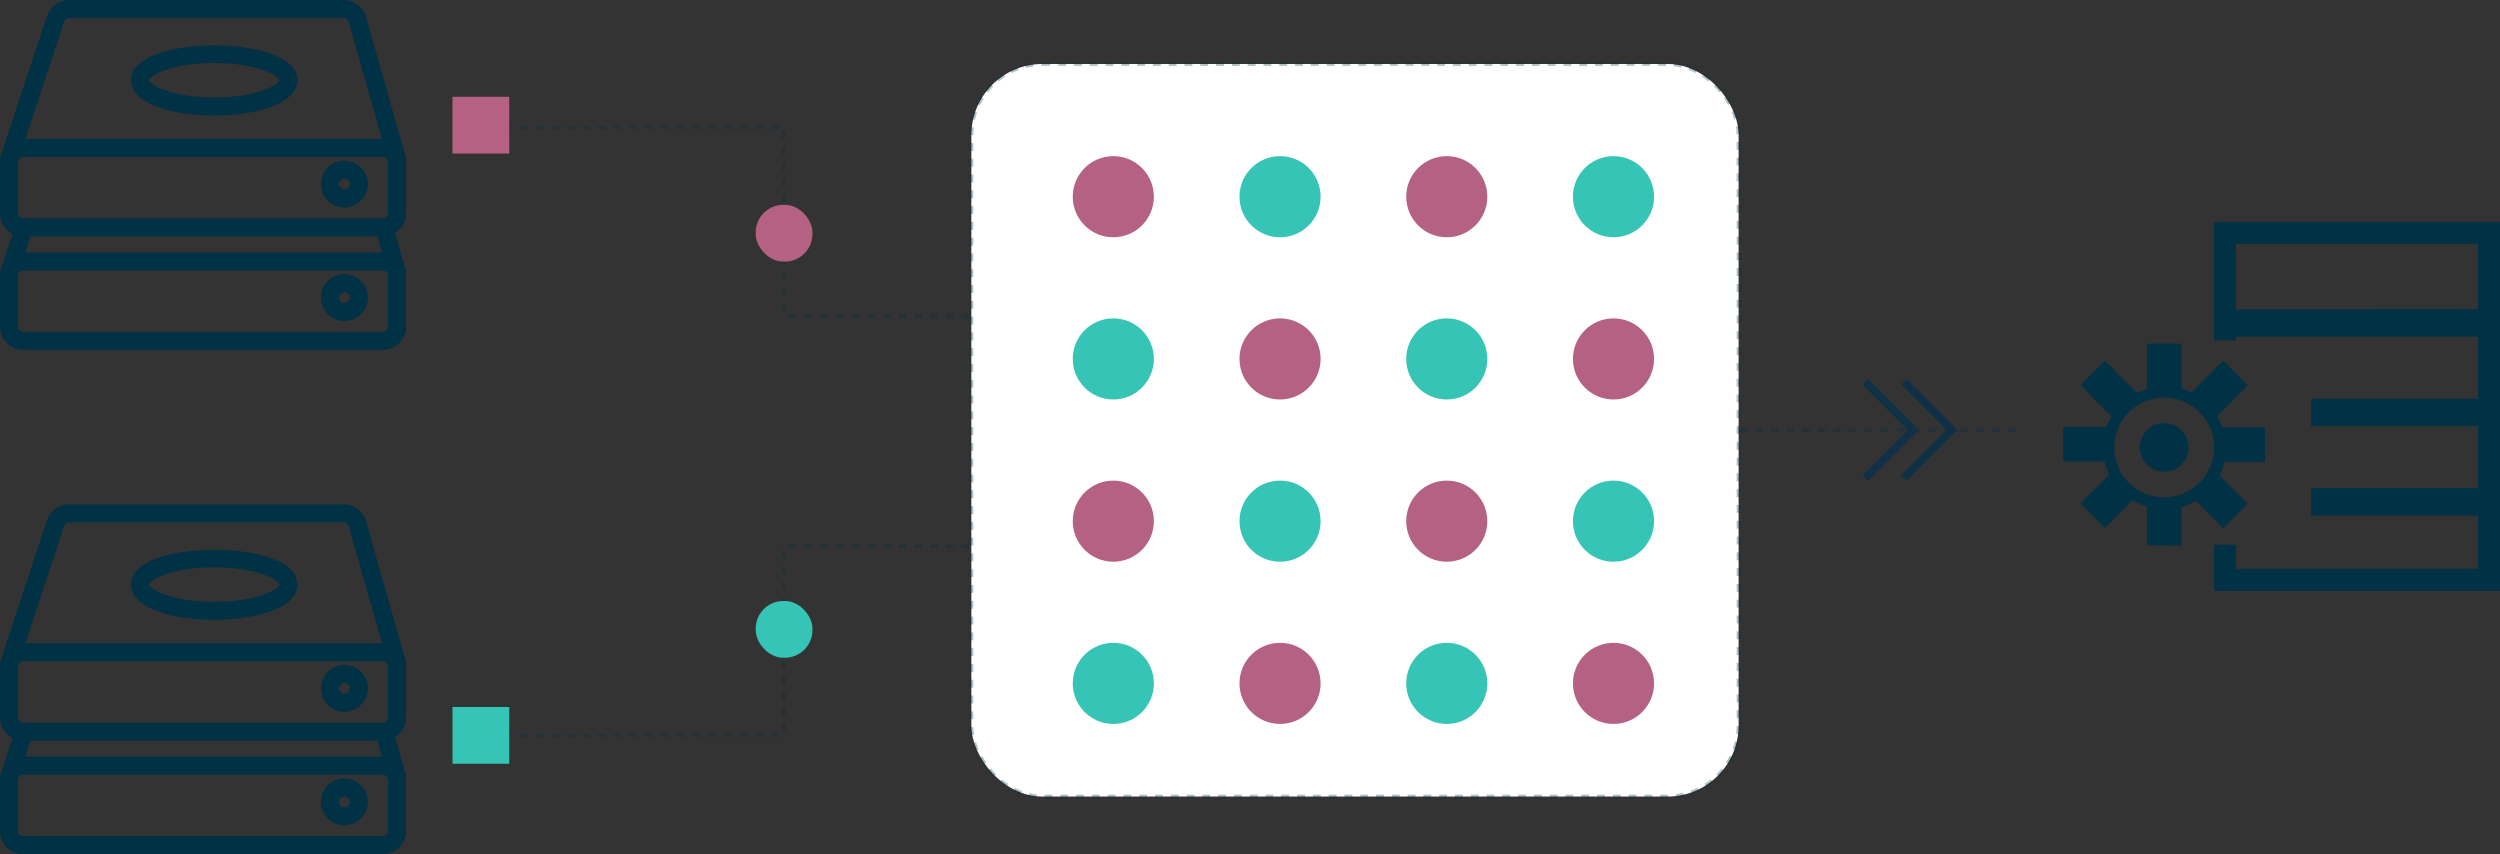<svg xmlns="http://www.w3.org/2000/svg" xmlns:xlink="http://www.w3.org/1999/xlink" width="633.397" height="216.399" viewBox="0 0 633.397 216.399">
  <rect x="0" y="0" width="633.397" height="216.399" fill="#333333" stroke="none"/>
  <defs>
    <clipPath id="clip-path">
      <rect id="Rectangle_5179" data-name="Rectangle 5179" width="102.907" height="88.628" fill="none"/>
    </clipPath>
    <clipPath id="clip-path-3">
      <rect id="Rectangle_5182" data-name="Rectangle 5182" width="110.689" height="93.461" fill="none"/>
    </clipPath>
  </defs>
  <g id="Group_31302" data-name="Group 31302" transform="translate(-800.118 -4317.158)">
    <g id="Group_31147" data-name="Group 31147" transform="translate(800.118 4317.158)">
      <g id="Group_31146" data-name="Group 31146" transform="translate(0 0)" clip-path="url(#clip-path)">
        <path id="Path_44871" data-name="Path 44871" d="M45.776,26.642a5.763,5.763,0,0,1-1.412.175h1.412l-.079-.149.079-.026m0,0a5.763,5.763,0,0,1-1.412.175h1.412l-.079-.149.079-.026m0,0a5.763,5.763,0,0,1-1.412.175h1.412l-.079-.149.079-.026m0,0a5.763,5.763,0,0,1-1.412.175h1.412l-.079-.149.079-.026m0,0a5.763,5.763,0,0,1-1.412.175h1.412l-.079-.149.079-.026" transform="translate(42.895 25.76)" fill="#003145"/>
        <path id="Path_44872" data-name="Path 44872" d="M102.886,69.5v-.018a2.2,2.2,0,0,0-.061-.915L100.1,58.981a5.869,5.869,0,0,0,2.807-5V41.073a1.521,1.521,0,0,0-.018-.279v-.035a2.375,2.375,0,0,0-.061-.95L92.733,4.278A5.936,5.936,0,0,0,87.068,0H17.507a5.865,5.865,0,0,0-5.586,4.044L.1,39.739a2.1,2.1,0,0,0-.079.861c-.016.157-.026.323-.026.48V53.987A5.882,5.882,0,0,0,3.18,59.2L.1,68.5a1.988,1.988,0,0,0-.079.81v.053c-.016.155-.026.323-.026.478V82.745a5.9,5.9,0,0,0,5.891,5.883H97.013a5.913,5.913,0,0,0,5.891-5.891V69.83a1.438,1.438,0,0,0-.018-.279V69.5ZM16.262,5.472a1.312,1.312,0,0,1,1.255-.9H87.068a1.332,1.332,0,0,1,1.273.966L96.759,35.19H6.424ZM98.336,82.737a1.323,1.323,0,0,1-1.324,1.324H5.891a1.328,1.328,0,0,1-1.324-1.316V69.856A.907.907,0,0,1,4.6,69.6a1.308,1.308,0,0,1,1.288-1.082H97a1.352,1.352,0,0,1,1.308,1.09,1.105,1.105,0,0,1,.026.226ZM6.424,63.947,7.773,59.87H95.6l1.159,4.077Zm91.913-9.96a1.328,1.328,0,0,1-1.324,1.324H5.891a1.334,1.334,0,0,1-1.324-1.324V41.1a.956.956,0,0,1,.035-.252,1.308,1.308,0,0,1,1.288-1.082H97a1.36,1.36,0,0,1,1.308,1.09,1.123,1.123,0,0,1,.026.236Z" transform="translate(0 0)" fill="#003145"/>
        <path id="Path_44873" data-name="Path 44873" d="M47.286,35.309a5.943,5.943,0,1,0,5.944,5.942,5.95,5.95,0,0,0-5.944-5.942m0,7.311a1.372,1.372,0,0,1-1.369-1.369,1.418,1.418,0,0,1,.1-.513,1.188,1.188,0,0,1,.269-.419.871.871,0,0,1,.185-.173,1.528,1.528,0,0,1,.191-.114,1.042,1.042,0,0,1,.209-.087.508.508,0,0,1,.114-.035,1.462,1.462,0,0,1,.2-.035h.1a1.373,1.373,0,1,1,0,2.746" transform="translate(39.973 34.14)" fill="#003145"/>
        <path id="Path_44874" data-name="Path 44874" d="M47.286,20.687a5.943,5.943,0,1,0,0,11.886A5.871,5.871,0,0,0,48.7,32.4a1.682,1.682,0,0,0,.208-.063c.01.01.018,0,.026-.008a1.413,1.413,0,0,0,.2-.061.116.116,0,0,0,.071-.026,2.614,2.614,0,0,0,.356-.122,5.994,5.994,0,0,0,1.1-.6c.14-.1.269-.2.4-.3a3.491,3.491,0,0,0,.332-.3c.112-.112.226-.226.33-.348a2.04,2.04,0,0,0,.193-.218,5.463,5.463,0,0,0,.635-.976,4,4,0,0,0,.208-.435,2.639,2.639,0,0,0,.167-.445v-.01a1.792,1.792,0,0,0,.069-.226,4.722,4.722,0,0,0,.122-.47,3.067,3.067,0,0,0,.071-.488,4.46,4.46,0,0,0,.043-.673,5.95,5.95,0,0,0-5.944-5.942m0,7.311a1.375,1.375,0,0,1-.1-2.746h.1a1.007,1.007,0,0,1,.279.035,1.144,1.144,0,0,1,.374.14.845.845,0,0,1,.149.1c.008,0,.016.008.026.018a.818.818,0,0,1,.14.122.924.924,0,0,1,.173.2,1.249,1.249,0,0,1,.122.234.616.616,0,0,1,.079.254.925.925,0,0,1,.035.277A1.379,1.379,0,0,1,47.286,28" transform="translate(39.973 20.002)" fill="#003145"/>
        <path id="Path_44875" data-name="Path 44875" d="M46.717,26.081a4.971,4.971,0,0,0,.635-.976,5.462,5.462,0,0,1-.635.976" transform="translate(45.17 24.273)" fill="#003145"/>
        <path id="Path_44876" data-name="Path 44876" d="M37.941,5.857c-10.483,0-21.056,2.728-21.056,8.82,0,6.135,10.912,8.934,21.056,8.934S59,20.811,59,14.677c0-6.091-10.58-8.82-21.056-8.82m0,4.445c10.816,0,16.479,3.251,16.479,4.374s-5.663,4.366-16.479,4.366-16.479-3.251-16.479-4.366S27.127,10.3,37.941,10.3" transform="translate(16.326 5.663)" fill="#003145"/>
      </g>
    </g>
    <g id="Group_31148" data-name="Group 31148" transform="translate(800.118 4444.929)">
      <g id="Group_31146-2" data-name="Group 31146" transform="translate(0 0)" clip-path="url(#clip-path)">
        <path id="Path_44871-2" data-name="Path 44871" d="M45.776,26.642a5.763,5.763,0,0,1-1.412.175h1.412l-.079-.149.079-.026m0,0a5.763,5.763,0,0,1-1.412.175h1.412l-.079-.149.079-.026m0,0a5.763,5.763,0,0,1-1.412.175h1.412l-.079-.149.079-.026m0,0a5.763,5.763,0,0,1-1.412.175h1.412l-.079-.149.079-.026m0,0a5.763,5.763,0,0,1-1.412.175h1.412l-.079-.149.079-.026" transform="translate(42.895 25.76)" fill="#003145"/>
        <path id="Path_44872-2" data-name="Path 44872" d="M102.886,69.5v-.018a2.2,2.2,0,0,0-.061-.915L100.1,58.981a5.869,5.869,0,0,0,2.807-5V41.073a1.521,1.521,0,0,0-.018-.279v-.035a2.375,2.375,0,0,0-.061-.95L92.733,4.278A5.936,5.936,0,0,0,87.068,0H17.507a5.865,5.865,0,0,0-5.586,4.044L.1,39.739a2.1,2.1,0,0,0-.079.861c-.016.157-.026.323-.026.48V53.987A5.882,5.882,0,0,0,3.18,59.2L.1,68.5a1.988,1.988,0,0,0-.079.81v.053c-.016.155-.026.323-.026.478V82.745a5.9,5.9,0,0,0,5.891,5.883H97.013a5.913,5.913,0,0,0,5.891-5.891V69.83a1.438,1.438,0,0,0-.018-.279V69.5ZM16.262,5.472a1.312,1.312,0,0,1,1.255-.9H87.068a1.332,1.332,0,0,1,1.273.966L96.759,35.19H6.424ZM98.336,82.737a1.323,1.323,0,0,1-1.324,1.324H5.891a1.328,1.328,0,0,1-1.324-1.316V69.856A.907.907,0,0,1,4.6,69.6a1.308,1.308,0,0,1,1.288-1.082H97a1.352,1.352,0,0,1,1.308,1.09,1.105,1.105,0,0,1,.026.226ZM6.424,63.947,7.773,59.87H95.6l1.159,4.077Zm91.913-9.96a1.328,1.328,0,0,1-1.324,1.324H5.891a1.334,1.334,0,0,1-1.324-1.324V41.1a.956.956,0,0,1,.035-.252,1.308,1.308,0,0,1,1.288-1.082H97a1.36,1.36,0,0,1,1.308,1.09,1.123,1.123,0,0,1,.026.236Z" transform="translate(0 0)" fill="#003145"/>
        <path id="Path_44873-2" data-name="Path 44873" d="M47.286,35.309a5.943,5.943,0,1,0,5.944,5.942,5.95,5.95,0,0,0-5.944-5.942m0,7.311a1.372,1.372,0,0,1-1.369-1.369,1.418,1.418,0,0,1,.1-.513,1.188,1.188,0,0,1,.269-.419.871.871,0,0,1,.185-.173,1.528,1.528,0,0,1,.191-.114,1.042,1.042,0,0,1,.209-.087.508.508,0,0,1,.114-.035,1.462,1.462,0,0,1,.2-.035h.1a1.373,1.373,0,1,1,0,2.746" transform="translate(39.973 34.14)" fill="#003145"/>
        <path id="Path_44874-2" data-name="Path 44874" d="M47.286,20.687a5.943,5.943,0,1,0,0,11.886A5.871,5.871,0,0,0,48.7,32.4a1.682,1.682,0,0,0,.208-.063c.01.01.018,0,.026-.008a1.413,1.413,0,0,0,.2-.061.116.116,0,0,0,.071-.026,2.614,2.614,0,0,0,.356-.122,5.994,5.994,0,0,0,1.1-.6c.14-.1.269-.2.4-.3a3.491,3.491,0,0,0,.332-.3c.112-.112.226-.226.33-.348a2.04,2.04,0,0,0,.193-.218,5.463,5.463,0,0,0,.635-.976,4,4,0,0,0,.208-.435,2.639,2.639,0,0,0,.167-.445v-.01a1.792,1.792,0,0,0,.069-.226,4.722,4.722,0,0,0,.122-.47,3.067,3.067,0,0,0,.071-.488,4.46,4.46,0,0,0,.043-.673,5.95,5.95,0,0,0-5.944-5.942m0,7.311a1.375,1.375,0,0,1-.1-2.746h.1a1.007,1.007,0,0,1,.279.035,1.144,1.144,0,0,1,.374.14.845.845,0,0,1,.149.1c.008,0,.016.008.026.018a.818.818,0,0,1,.14.122.924.924,0,0,1,.173.2,1.249,1.249,0,0,1,.122.234.616.616,0,0,1,.079.254.925.925,0,0,1,.035.277A1.379,1.379,0,0,1,47.286,28" transform="translate(39.973 20.002)" fill="#003145"/>
        <path id="Path_44875-2" data-name="Path 44875" d="M46.717,26.081a4.971,4.971,0,0,0,.635-.976,5.462,5.462,0,0,1-.635.976" transform="translate(45.17 24.273)" fill="#003145"/>
        <path id="Path_44876-2" data-name="Path 44876" d="M37.941,5.857c-10.483,0-21.056,2.728-21.056,8.82,0,6.135,10.912,8.934,21.056,8.934S59,20.811,59,14.677c0-6.091-10.58-8.82-21.056-8.82m0,4.445c10.816,0,16.479,3.251,16.479,4.374s-5.663,4.366-16.479,4.366-16.479-3.251-16.479-4.366S27.127,10.3,37.941,10.3" transform="translate(16.326 5.663)" fill="#003145"/>
      </g>
    </g>
    <path id="Path_44878" data-name="Path 44878" d="M843.448,1419.064H764.415v47.915H688.737" transform="translate(234.262 3036.49)" fill="none" stroke="#003145" stroke-width="1" stroke-dasharray="2 2" opacity="0.3"/>
    <path id="Path_44879" data-name="Path 44879" d="M843.722,1466.979H764.689v-47.915h-76.3" transform="translate(233.989 2930.385)" fill="none" stroke="#003145" stroke-width="1" stroke-dasharray="2 2" opacity="0.3"/>
    <rect id="Rectangle_5180" data-name="Rectangle 5180" width="14.381" height="14.381" transform="translate(914.762 4341.682)" fill="#b56183"/>
    <rect id="Rectangle_5183" data-name="Rectangle 5183" width="14.381" height="14.381" rx="7" transform="translate(991.582 4369.055)" fill="#b56183"/>
    <rect id="Rectangle_5184" data-name="Rectangle 5184" width="14.381" height="14.381" rx="7" transform="translate(991.582 4469.423)" fill="#35c4b5"/>
    <rect id="Rectangle_5181" data-name="Rectangle 5181" width="14.381" height="14.381" transform="translate(914.762 4496.279)" fill="#35c4b5"/>
    <g id="Group_31145" data-name="Group 31145" transform="translate(1046.224 4333.37)">
      <rect id="Rectangle_5161" data-name="Rectangle 5161" width="194.383" height="185.603" rx="18" transform="translate(0 0)" fill="#fff" stroke="rgba(0,49,69,0.3)" stroke-width="1" stroke-dasharray="2 2"/>
      <circle id="Ellipse_1823" data-name="Ellipse 1823" cx="10.275" cy="10.275" r="10.275" transform="translate(67.929 23.351)" fill="#35c4b5"/>
      <circle id="Ellipse_1830" data-name="Ellipse 1830" cx="10.275" cy="10.275" r="10.275" transform="translate(67.929 105.553)" fill="#35c4b5"/>
      <circle id="Ellipse_1826" data-name="Ellipse 1826" cx="10.275" cy="10.275" r="10.275" transform="translate(67.929 64.452)" fill="#b56183"/>
      <circle id="Ellipse_1834" data-name="Ellipse 1834" cx="10.275" cy="10.275" r="10.275" transform="translate(67.929 146.653)" fill="#b56183"/>
      <circle id="Ellipse_1821" data-name="Ellipse 1821" cx="10.275" cy="10.275" r="10.275" transform="translate(152.413 23.351)" fill="#35c4b5"/>
      <circle id="Ellipse_1832" data-name="Ellipse 1832" cx="10.275" cy="10.275" r="10.275" transform="translate(152.413 105.553)" fill="#35c4b5"/>
      <circle id="Ellipse_1828" data-name="Ellipse 1828" cx="10.275" cy="10.275" r="10.275" transform="translate(152.413 64.452)" fill="#b56183"/>
      <circle id="Ellipse_1836" data-name="Ellipse 1836" cx="10.275" cy="10.275" r="10.275" transform="translate(152.413 146.653)" fill="#b56183"/>
      <circle id="Ellipse_1824" data-name="Ellipse 1824" cx="10.275" cy="10.275" r="10.275" transform="translate(25.686 23.351)" fill="#b56183"/>
      <circle id="Ellipse_1829" data-name="Ellipse 1829" cx="10.275" cy="10.275" r="10.275" transform="translate(25.686 105.553)" fill="#b56183"/>
      <circle id="Ellipse_1825" data-name="Ellipse 1825" cx="10.275" cy="10.275" r="10.275" transform="translate(25.686 64.452)" fill="#35c4b5"/>
      <circle id="Ellipse_1833" data-name="Ellipse 1833" cx="10.275" cy="10.275" r="10.275" transform="translate(25.686 146.653)" fill="#35c4b5"/>
      <circle id="Ellipse_1822" data-name="Ellipse 1822" cx="10.275" cy="10.275" r="10.275" transform="translate(110.171 23.351)" fill="#b56183"/>
      <circle id="Ellipse_1831" data-name="Ellipse 1831" cx="10.275" cy="10.275" r="10.275" transform="translate(110.171 105.553)" fill="#b56183"/>
      <circle id="Ellipse_1827" data-name="Ellipse 1827" cx="10.275" cy="10.275" r="10.275" transform="translate(110.171 64.452)" fill="#35c4b5"/>
      <circle id="Ellipse_1835" data-name="Ellipse 1835" cx="10.275" cy="10.275" r="10.275" transform="translate(110.171 146.653)" fill="#35c4b5"/>
    </g>
    <g id="Group_31151" data-name="Group 31151" transform="translate(1322.826 4373.406)">
      <path id="Path_44880" data-name="Path 44880" d="M14.647,5.516h61.36V22.081l-61.36.042ZM9.114,0V29.981h5.533v-.919h61.36V44.77H33.693v6.939H76.007V67.439H33.693v6.939H76.007V87.866H14.647v-6.1H9.114v11.7h72.43V0Z" transform="translate(29.145)" fill="#003145"/>
      <g id="Group_31150" data-name="Group 31150" transform="translate(0 0.002)">
        <g id="Group_31149" data-name="Group 31149" clip-path="url(#clip-path-3)">
          <path id="Path_44881" data-name="Path 44881" d="M10.8,12.136A6.165,6.165,0,1,1,4.633,18.3,6.161,6.161,0,0,1,10.8,12.136" transform="translate(14.816 38.807)" fill="#003145"/>
          <path id="Path_44882" data-name="Path 44882" d="M29.969,58.513V48.757a15.716,15.716,0,0,0,3.661-1.6l6.956,6.956,6.188-6.188L39.657,40.76A16.472,16.472,0,0,0,40.9,37.306H51.176V28.545H40.358A15.334,15.334,0,0,0,39,25.719l7.77-7.791-6.188-6.28-8.039,8.064a15.722,15.722,0,0,0-2.577-.995V7.337h-8.74V18.856a16.523,16.523,0,0,0-2.527.991l-8.11-8.2L4.4,17.836l7.9,7.909a14.959,14.959,0,0,0-1.289,2.708H0v8.765H10.524A14.684,14.684,0,0,0,11.7,40.538L4.4,47.83l6.188,6.192,7.023-7.027a15.9,15.9,0,0,0,3.614,1.629v9.8ZM12.963,33.67A12.648,12.648,0,1,1,25.632,46.3H25.59A12.651,12.651,0,0,1,12.963,33.784Z" transform="translate(0 23.461)" fill="#003145"/>
        </g>
      </g>
    </g>
    <path id="Path_44883" data-name="Path 44883" d="M1415.263,3790h70.482" transform="translate(-174.656 636.171)" fill="none" stroke="#003145" stroke-width="1" stroke-dasharray="2 2" opacity="0.3"/>
    <g id="Group_31180" data-name="Group 31180" transform="translate(1272.694 4413.893)">
      <path id="Path_44891" data-name="Path 44891" d="M508.255,4254.657l12.192,12.191-12.192,12.192" transform="translate(-508.255 -4254.657)" fill="none" stroke="#103145" stroke-width="2"/>
      <path id="Path_44890" data-name="Path 44890" d="M508.255,4254.657l12.192,12.191-12.192,12.192" transform="translate(-498.489 -4254.657)" fill="none" stroke="#103145" stroke-width="2"/>
    </g>
  </g>
</svg>
